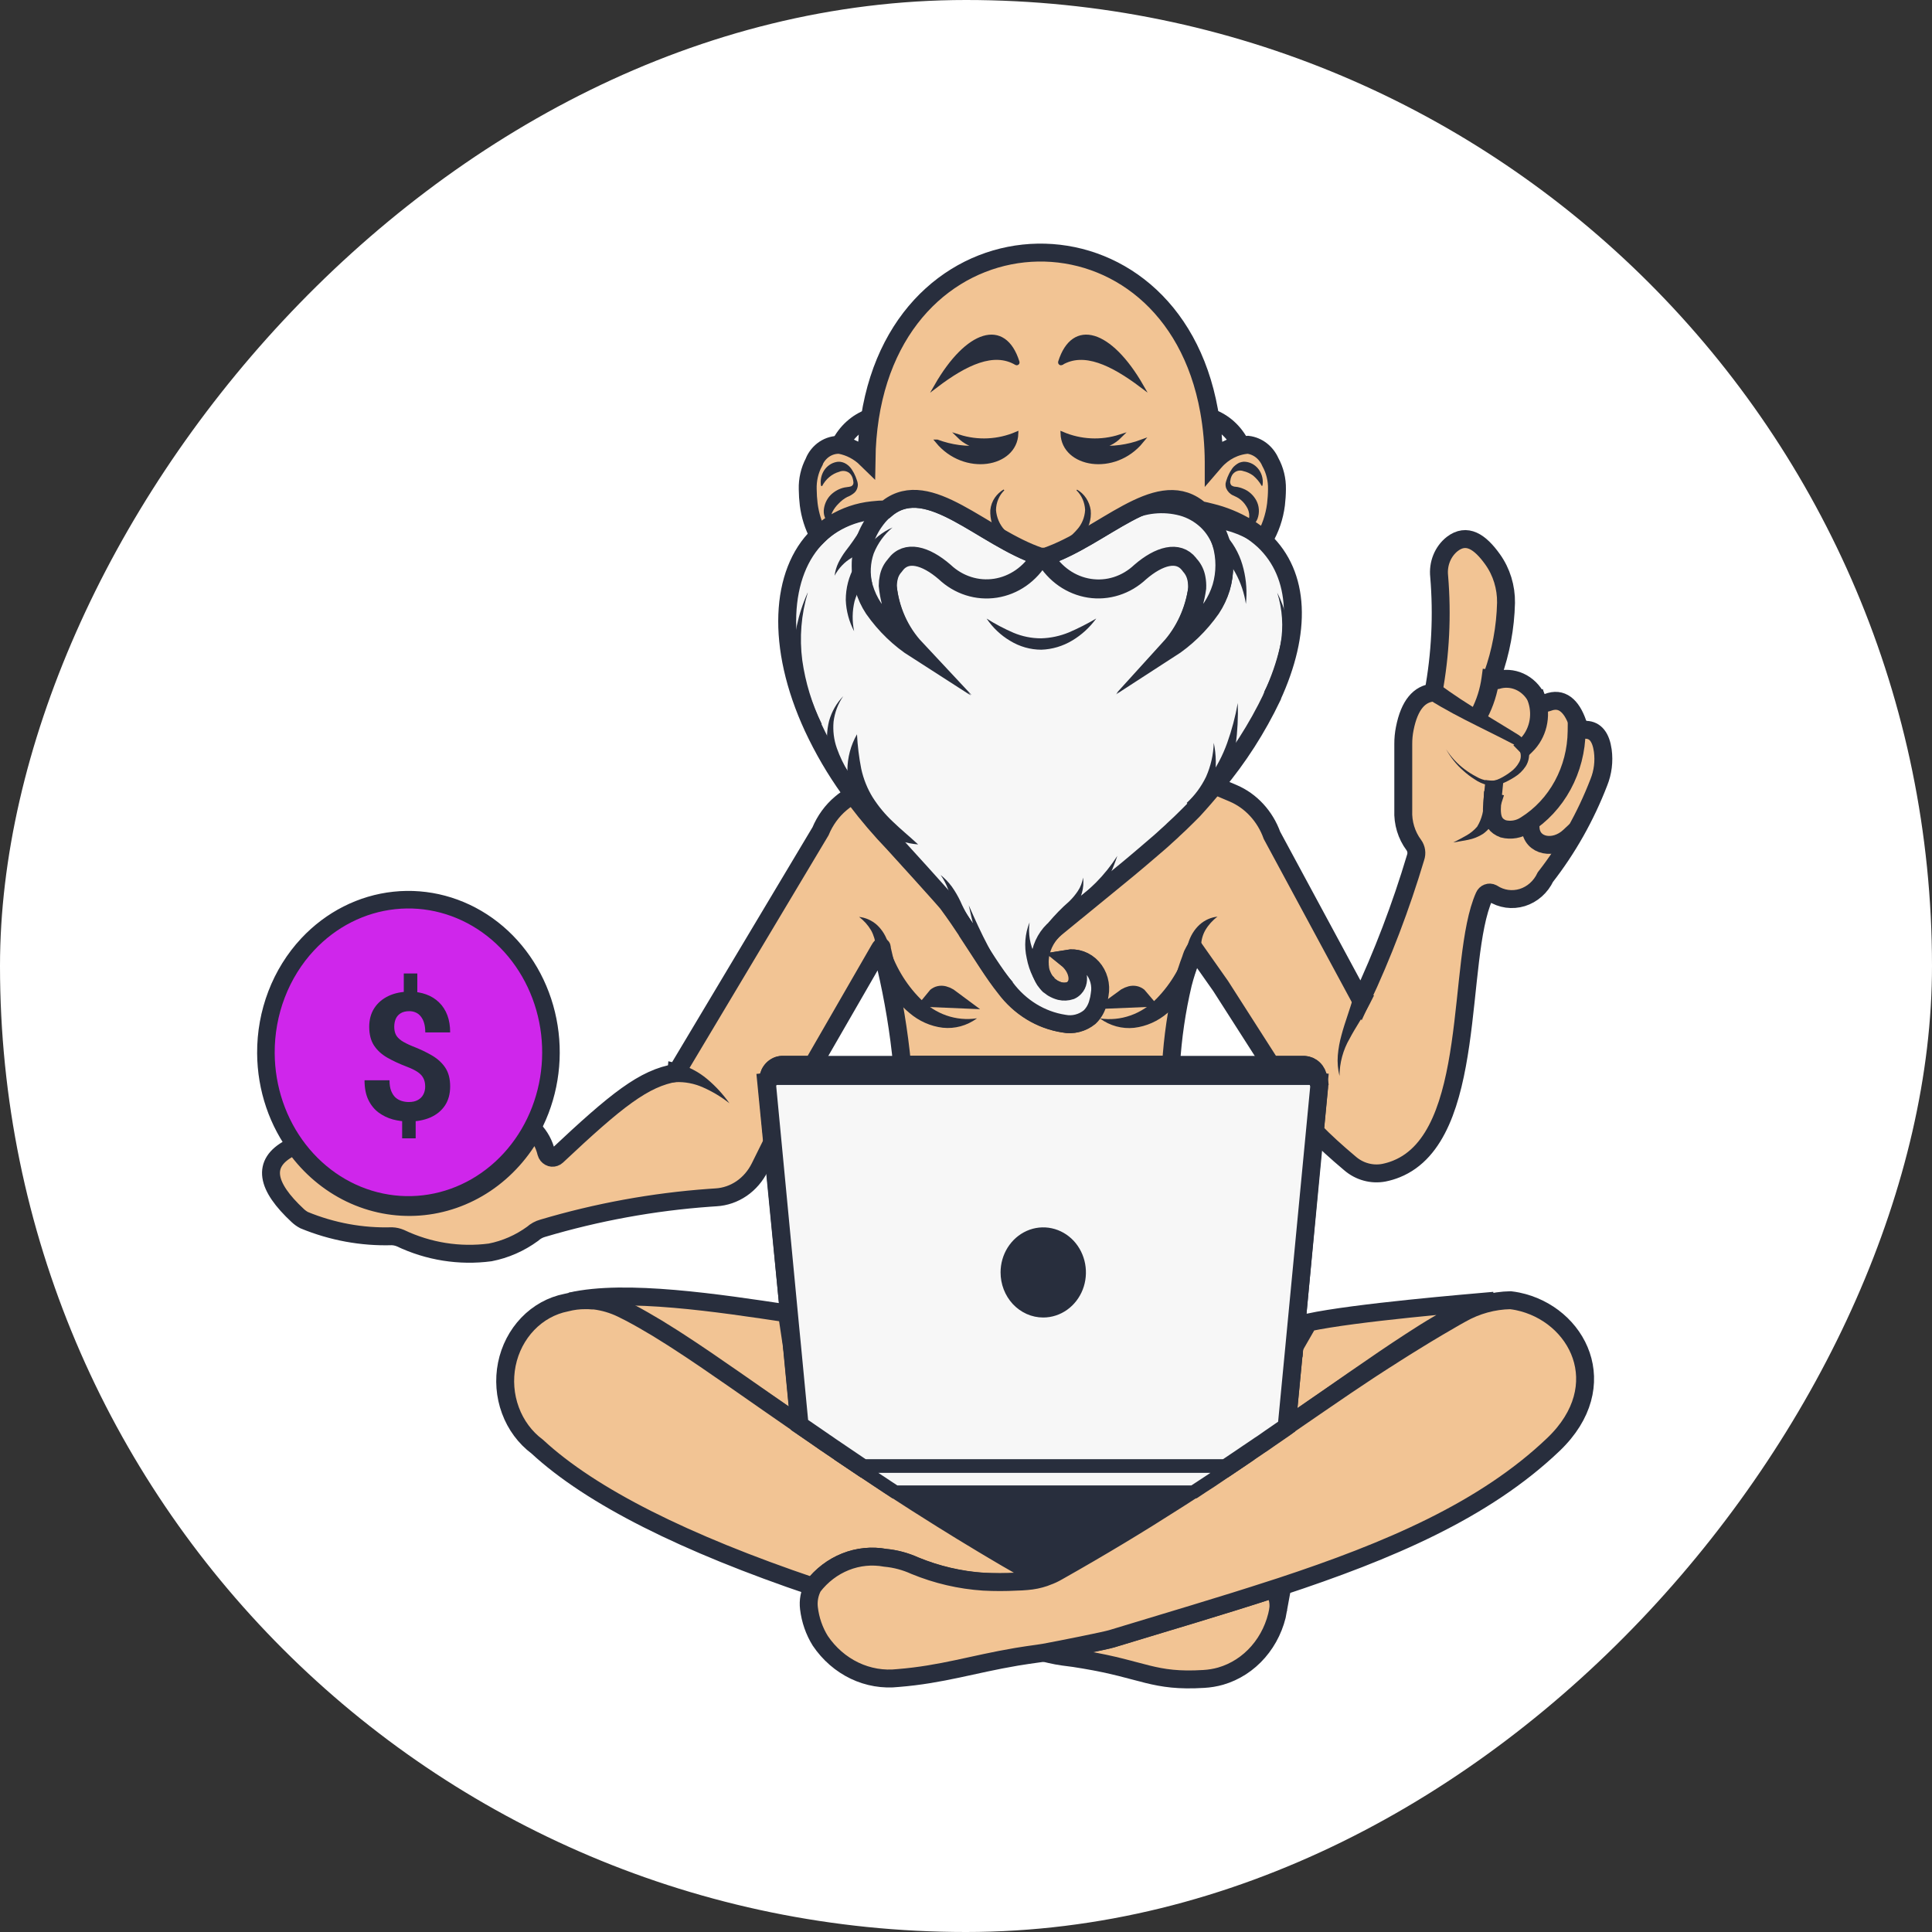 <?xml version="1.0" encoding="UTF-8"?> <svg xmlns="http://www.w3.org/2000/svg" width="66" height="66" viewBox="0 0 66 66" fill="none"><rect x="0" y="0" width="66" height="66" fill="#333333" stroke="none"/><rect width="66" height="66" rx="33" transform="matrix(1 0 0 -1 0 66)" fill="white"></rect><path d="M10.174 41.528C10.239 41.589 10.312 41.641 10.39 41.682C11.346 42.076 12.365 42.263 13.389 42.232C13.487 42.236 13.584 42.257 13.675 42.295C14.638 42.754 15.7 42.922 16.746 42.784C17.264 42.683 17.757 42.467 18.193 42.15C18.294 42.059 18.412 41.994 18.54 41.959C20.401 41.406 22.311 41.057 24.238 40.918L24.46 40.903C24.771 40.885 25.072 40.781 25.334 40.602C25.595 40.423 25.809 40.174 25.955 39.88L26.392 38.999L26.214 37.137V37.103C26.209 37.067 26.213 37.031 26.226 36.997L26.243 36.846C26.256 36.72 26.311 36.603 26.398 36.517C26.484 36.431 26.596 36.38 26.715 36.375H27.768L30.04 32.434C30.049 32.417 30.094 32.342 30.111 32.342C30.128 32.342 30.128 32.423 30.134 32.448C30.18 32.636 30.222 32.823 30.264 33.007V33.017C30.522 34.119 30.708 35.24 30.818 36.371H40.005C40.061 35.439 40.196 34.514 40.41 33.608C40.485 33.318 40.577 33.032 40.684 32.753L40.7 32.7C40.719 32.638 40.745 32.578 40.778 32.523L40.824 32.44L41.7 33.685L43.424 36.379H44.553C44.67 36.385 44.781 36.434 44.867 36.518C44.953 36.602 45.009 36.717 45.023 36.842L45.059 36.928L45.073 37.014C45.056 37.056 45.073 37.014 45.059 37.147L44.917 38.644C45.249 38.987 45.654 39.355 46.117 39.744C46.278 39.883 46.465 39.983 46.666 40.037C46.866 40.092 47.075 40.1 47.279 40.061C47.424 40.032 47.567 39.989 47.705 39.933C50.506 38.805 49.735 32.786 50.703 30.618C50.715 30.591 50.73 30.568 50.75 30.548C50.77 30.529 50.793 30.514 50.819 30.504C50.844 30.494 50.871 30.49 50.898 30.491C50.924 30.492 50.951 30.5 50.975 30.512L50.987 30.518C51.138 30.615 51.306 30.678 51.481 30.703C51.656 30.727 51.833 30.713 52.003 30.661C52.172 30.608 52.33 30.52 52.466 30.399C52.602 30.279 52.713 30.13 52.793 29.962C53.551 28.989 54.167 27.897 54.619 26.725C54.756 26.385 54.803 26.01 54.754 25.643C54.69 25.184 54.502 24.944 54.187 24.931C54.122 24.928 54.059 24.904 54.006 24.863C53.953 24.822 53.913 24.764 53.891 24.698C53.683 24.103 53.345 23.81 52.871 23.997C52.802 24.024 52.726 24.024 52.657 23.998C52.589 23.971 52.53 23.92 52.493 23.852C52.367 23.599 52.164 23.399 51.916 23.287C51.669 23.175 51.394 23.158 51.136 23.238C51.114 23.242 51.092 23.24 51.071 23.232C51.05 23.224 51.031 23.211 51.016 23.193C51.002 23.175 50.992 23.153 50.987 23.13C50.982 23.107 50.983 23.083 50.99 23.06C51.272 22.272 51.428 21.438 51.448 20.594C51.456 20.06 51.296 19.538 50.993 19.113C50.555 18.498 50.104 18.205 49.61 18.584C49.451 18.71 49.326 18.878 49.248 19.072C49.17 19.265 49.141 19.478 49.164 19.688C49.275 21.014 49.209 22.351 48.967 23.658C48.487 23.7 48.148 24.081 47.989 24.887C47.954 25.061 47.937 25.238 47.938 25.416V27.68C47.919 28.11 48.047 28.533 48.298 28.869C48.341 28.928 48.369 28.998 48.38 29.072C48.391 29.146 48.383 29.222 48.359 29.292C47.858 30.97 47.235 32.604 46.496 34.178L43.452 28.536C43.335 28.212 43.158 27.918 42.93 27.671C42.703 27.424 42.43 27.23 42.129 27.101L41.839 26.978L41.481 26.825C41.252 27.104 41.008 27.381 40.749 27.66C40.603 27.809 40.453 27.957 40.303 28.101C40.227 28.175 40.146 28.25 40.068 28.323C39.99 28.396 39.91 28.47 39.83 28.542C39.75 28.614 39.664 28.687 39.588 28.76L39.173 29.116C38.96 29.293 38.746 29.471 38.525 29.664L38.058 30.048C37.881 30.194 37.702 30.34 37.522 30.483L36.732 31.13L36.71 31.145C36.495 31.323 36.282 31.502 36.065 31.68L35.899 31.857C35.694 32.07 35.558 32.346 35.511 32.648C35.498 32.745 35.494 32.843 35.5 32.942V32.991C35.499 33.019 35.503 33.047 35.512 33.073C35.511 33.077 35.511 33.082 35.512 33.087V33.098C35.518 33.13 35.526 33.161 35.536 33.192C35.548 33.235 35.563 33.277 35.58 33.318C35.589 33.341 35.6 33.364 35.612 33.386C35.617 33.398 35.623 33.409 35.63 33.42C35.639 33.437 35.649 33.454 35.66 33.469C35.663 33.478 35.668 33.486 35.673 33.493C35.695 33.522 35.717 33.551 35.739 33.577C35.763 33.606 35.788 33.633 35.814 33.658L35.849 33.684L35.873 33.702C35.883 33.712 35.895 33.72 35.907 33.729C35.919 33.737 35.931 33.743 35.942 33.752C36.021 33.799 36.106 33.835 36.195 33.858C36.315 33.886 36.441 33.88 36.558 33.84C36.608 33.817 36.653 33.785 36.69 33.745C36.922 33.508 36.797 33.033 36.446 32.75C36.599 32.724 36.756 32.739 36.904 32.791C37.051 32.844 37.184 32.935 37.292 33.055C37.4 33.174 37.48 33.32 37.524 33.48C37.568 33.64 37.575 33.808 37.546 33.972C37.535 34.069 37.515 34.164 37.488 34.256C37.437 34.446 37.337 34.615 37.2 34.746C37.077 34.847 36.936 34.918 36.785 34.956C36.635 34.994 36.479 34.998 36.327 34.967C35.542 34.847 34.83 34.411 34.336 33.748C33.94 33.254 33.563 32.627 33.062 31.87V31.86C32.857 31.549 32.633 31.218 32.371 30.864C32.279 30.738 30.633 28.925 30.527 28.811C30.074 28.34 29.648 27.841 29.25 27.316L29.136 27.164C28.989 27.243 28.85 27.337 28.722 27.447C28.422 27.699 28.185 28.026 28.03 28.398L23.099 36.649C22 36.827 21.062 37.577 19.023 39.493C19 39.514 18.974 39.53 18.946 39.539C18.918 39.549 18.889 39.553 18.859 39.551C18.83 39.548 18.801 39.54 18.775 39.525C18.749 39.511 18.726 39.491 18.706 39.467C18.686 39.442 18.671 39.413 18.662 39.381C18.59 39.081 18.442 38.809 18.233 38.594C17.832 39.343 17.265 39.975 16.582 40.433C15.898 40.891 15.12 41.161 14.316 41.22C13.511 41.279 12.706 41.125 11.97 40.771C11.235 40.417 10.592 39.874 10.1 39.191L9.894 39.225C8.927 39.741 9.095 40.527 10.174 41.528Z" fill="#F2C494" stroke="#282E3D" stroke-width="0.612" stroke-miterlimit="10" stroke-linecap="square"></path><path d="M43.956 48.735C45.592 47.601 46.993 46.602 48.183 45.83L48.401 45.69C48.734 45.474 49.053 45.281 49.357 45.11L49.577 44.987L49.849 44.842L49.981 44.776L50.108 44.712C50.403 44.569 50.718 44.475 51.04 44.436C50.108 44.519 46.305 44.835 44.699 45.177L44.216 46.018L43.956 48.735Z" fill="#F2C494" stroke="#282E3D" stroke-width="0.612" stroke-miterlimit="10" stroke-linecap="square"></path><path d="M29.49 50.16C29.77 50.347 30.058 50.539 30.353 50.731L30.572 50.875L30.61 50.899L30.997 51.15L31.229 51.298C32.403 52.048 33.71 52.84 35.223 53.696C35.336 53.762 35.454 53.816 35.577 53.859C35.604 53.873 35.632 53.884 35.661 53.893C35.962 53.785 36.254 53.649 36.533 53.488L36.956 53.242C37.099 53.161 37.238 53.077 37.376 52.995L37.787 52.75C38.26 52.464 38.722 52.184 39.17 51.904C39.219 51.876 39.269 51.846 39.312 51.815C39.805 51.508 40.285 51.201 40.747 50.898L40.785 50.873L41.021 50.718C41.12 50.656 41.219 50.59 41.318 50.527C41.503 50.404 41.687 50.282 41.868 50.159L29.49 50.16Z" fill="#282E3D" stroke="#282E3D" stroke-width="0.612" stroke-miterlimit="10" stroke-linecap="square"></path><path d="M19.495 44.458C19.576 44.441 19.661 44.429 19.74 44.419C20.325 44.43 20.9 44.588 21.419 44.88C21.558 44.957 21.694 45.035 21.828 45.114C21.962 45.192 22.095 45.266 22.223 45.344C22.487 45.501 22.744 45.653 22.994 45.81C23.121 45.887 23.247 45.965 23.37 46.042C23.404 46.065 23.441 46.086 23.477 46.11C23.607 46.191 23.737 46.274 23.865 46.358C23.992 46.441 24.123 46.521 24.25 46.603C24.441 46.727 24.633 46.852 24.824 46.98L25.38 47.353C26.019 47.785 26.655 48.224 27.309 48.675L27.051 45.976L26.885 44.871H26.919C24.599 44.523 21.357 44.025 19.495 44.458Z" fill="#F2C494" stroke="#282E3D" stroke-width="0.612" stroke-miterlimit="10" stroke-linecap="square"></path><path d="M44.219 46.021L44.278 45.403L45.058 36.956" stroke="#282E3D" stroke-width="0.612" stroke-miterlimit="10" stroke-linecap="square"></path><path d="M43.665 54.996C43.568 55.533 43.332 56.029 42.984 56.429C42.637 56.829 42.192 57.116 41.699 57.259C41.511 57.312 41.318 57.344 41.123 57.355C39.394 57.461 39.079 57.038 37.04 56.698C36.821 56.659 36.581 56.624 36.32 56.593C36.17 56.572 36.023 56.545 35.878 56.511L35.669 56.461C36.24 56.356 37.776 56.047 37.974 55.986C39.877 55.404 41.739 54.861 43.506 54.283C43.642 54.491 43.699 54.747 43.664 54.998L43.665 54.996Z" fill="#F2C494" stroke="#282E3D" stroke-width="0.612" stroke-miterlimit="10" stroke-linecap="square"></path><path d="M35.439 53.894C35.242 53.96 35.283 54 35.077 54.018C34.956 54.018 34.837 54.035 34.717 54.038C34.332 54.054 33.96 54.052 33.595 54.038C32.791 53.984 32 53.798 31.248 53.487C30.927 53.341 30.586 53.25 30.239 53.218C29.783 53.134 29.314 53.18 28.88 53.353C28.447 53.525 28.063 53.817 27.769 54.2C23.417 52.727 20.204 51.133 18.351 49.417C17.939 49.11 17.62 48.68 17.436 48.179C17.251 47.679 17.209 47.132 17.314 46.606C17.42 46.08 17.669 45.6 18.029 45.225C18.389 44.85 18.845 44.598 19.339 44.5C19.557 44.443 19.78 44.415 20.004 44.417H20.103L20.24 44.427H20.306C20.628 44.467 20.942 44.559 21.238 44.702L21.367 44.767L21.499 44.833L21.769 44.978L21.988 45.101C22.289 45.272 22.608 45.465 22.945 45.681L23.163 45.821C24.353 46.59 25.754 47.599 27.39 48.725L27.463 48.777L27.702 48.942L27.946 49.111C28.068 49.193 28.191 49.289 28.317 49.365L28.403 49.424L28.666 49.602C28.756 49.66 28.844 49.719 28.933 49.78L29.478 50.146C29.659 50.264 29.843 50.387 30.03 50.514L30.557 50.86L30.594 50.885C31.058 51.188 31.538 51.494 32.031 51.802L32.172 51.891C32.62 52.171 33.081 52.453 33.555 52.737L33.966 52.982L34.385 53.229L34.811 53.474C35.092 53.651 35.142 53.788 35.439 53.894Z" fill="#F2C494" stroke="#282E3D" stroke-width="0.612" stroke-miterlimit="10" stroke-linecap="square"></path><path d="M53.072 49.341C50.71 51.599 47.436 52.988 43.74 54.206C43.663 54.231 43.587 54.257 43.509 54.28C41.741 54.857 39.879 55.401 37.977 55.981C37.78 56.044 36.242 56.352 35.672 56.456L35.479 56.486C35.215 56.522 34.966 56.559 34.729 56.598C33.222 56.853 32.185 57.203 30.679 57.324C30.171 57.381 29.658 57.294 29.192 57.071C28.726 56.848 28.323 56.497 28.023 56.054C27.815 55.72 27.682 55.338 27.635 54.939C27.604 54.683 27.653 54.423 27.774 54.199C28.068 53.817 28.452 53.524 28.885 53.352C29.319 53.179 29.788 53.133 30.244 53.217C30.591 53.249 30.932 53.34 31.253 53.486C32.005 53.795 32.796 53.979 33.6 54.032C33.974 54.052 34.349 54.052 34.722 54.032C34.842 54.032 34.961 54.021 35.082 54.012C35.287 53.996 35.49 53.955 35.686 53.888C35.716 53.878 35.744 53.867 35.772 53.854C35.895 53.811 36.013 53.756 36.126 53.69C37.64 52.836 38.948 52.042 40.119 51.292L40.351 51.145L40.737 50.895L40.776 50.869L40.993 50.725C41.289 50.534 41.576 50.341 41.856 50.155C42.237 49.899 42.609 49.648 42.971 49.401L43.113 49.304C43.156 49.275 43.198 49.246 43.24 49.215L43.308 49.168L43.77 48.851C43.858 48.793 43.946 48.73 44.03 48.673C44.684 48.223 45.321 47.785 45.96 47.351L46.518 46.978C46.706 46.85 46.899 46.726 47.092 46.601C47.218 46.52 47.345 46.436 47.475 46.356C47.604 46.275 47.733 46.188 47.863 46.109C47.899 46.084 47.935 46.063 47.97 46.041C48.092 45.963 48.219 45.885 48.345 45.809C48.595 45.652 48.855 45.499 49.117 45.342L49.512 45.112C49.646 45.033 49.782 44.955 49.921 44.879C50.439 44.586 51.014 44.428 51.6 44.417C51.683 44.427 51.766 44.44 51.845 44.456C53.898 44.882 55.173 47.328 53.072 49.341Z" fill="#F2C494" stroke="#282E3D" stroke-width="0.612" stroke-miterlimit="10" stroke-linecap="square"></path><path d="M37.58 34.792C37.929 34.843 38.284 34.808 38.619 34.69C38.953 34.573 39.259 34.375 39.512 34.113C40.016 33.598 40.388 32.953 40.592 32.24V32.221C40.664 31.975 40.798 31.755 40.981 31.587C41.154 31.432 41.367 31.337 41.592 31.314C41.426 31.436 41.285 31.592 41.177 31.774C41.081 31.942 41.03 32.136 41.031 32.334V32.352C40.986 32.782 40.866 33.2 40.679 33.585C40.488 33.981 40.219 34.328 39.889 34.601C39.56 34.885 39.162 35.062 38.742 35.112C38.332 35.155 37.92 35.043 37.579 34.795L37.58 34.792Z" fill="#282E3D"></path><path d="M33.37 34.792C33.029 35.04 32.618 35.152 32.208 35.109C31.788 35.059 31.391 34.882 31.062 34.599C30.732 34.326 30.463 33.979 30.272 33.582C30.085 33.197 29.966 32.779 29.92 32.349V32.331C29.912 32.236 29.895 32.142 29.869 32.051C29.842 31.958 29.805 31.868 29.759 31.784C29.652 31.602 29.511 31.445 29.346 31.323C29.571 31.347 29.783 31.442 29.957 31.596C30.139 31.765 30.273 31.985 30.343 32.231V32.251C30.553 32.963 30.93 33.605 31.437 34.116C31.691 34.377 31.996 34.573 32.33 34.69C32.665 34.806 33.019 34.84 33.367 34.788L33.37 34.792Z" fill="#282E3D"></path><path d="M38.361 34.128L38.955 34.103C38.817 33.935 38.622 33.935 38.361 34.128Z" stroke="#282E3D" stroke-width="0.612" stroke-miterlimit="10" stroke-linecap="square"></path><path d="M31.922 34.103L32.509 34.128C32.252 33.935 32.055 33.935 31.922 34.103Z" stroke="#282E3D" stroke-width="0.612" stroke-miterlimit="10" stroke-linecap="square"></path><path d="M27.059 45.976L26.993 45.297L26.175 36.961" stroke="#282E3D" stroke-width="0.612" stroke-miterlimit="10" stroke-linecap="square"></path><path d="M49.4 25.594C49.572 25.863 49.788 26.096 50.038 26.283C50.161 26.375 50.291 26.457 50.427 26.528C50.553 26.604 50.692 26.652 50.837 26.671C50.975 26.686 51.114 26.66 51.24 26.595C51.372 26.53 51.498 26.451 51.616 26.36C51.73 26.277 51.825 26.169 51.895 26.042C51.925 25.989 51.944 25.93 51.95 25.869C51.956 25.807 51.949 25.745 51.93 25.687C51.89 25.574 51.811 25.482 51.71 25.429L51.299 25.217L50.469 24.802C49.913 24.525 49.356 24.238 48.81 23.894L48.549 23.729L48.891 23.164L49.139 23.35C49.623 23.718 50.144 24.049 50.674 24.372L51.471 24.858L51.874 25.106C52.042 25.215 52.165 25.388 52.218 25.591C52.241 25.691 52.244 25.795 52.227 25.896C52.21 25.998 52.173 26.095 52.119 26.18C52.02 26.329 51.891 26.454 51.742 26.545C51.605 26.633 51.462 26.707 51.313 26.769C51.153 26.83 50.981 26.847 50.814 26.817C50.656 26.782 50.506 26.715 50.371 26.62C50.237 26.535 50.11 26.439 49.991 26.331C49.755 26.125 49.555 25.875 49.4 25.594Z" fill="#282E3D"></path><path d="M49.645 28.78C49.799 28.703 49.951 28.625 50.095 28.541C50.233 28.464 50.357 28.362 50.462 28.24C50.623 27.977 50.7 27.665 50.683 27.351L50.697 27.026L51.378 27.168L51.279 27.475C51.22 27.664 51.145 27.846 51.057 28.021C50.963 28.208 50.827 28.368 50.662 28.487C50.505 28.586 50.333 28.655 50.153 28.69C49.979 28.725 49.812 28.75 49.645 28.78Z" fill="#282E3D"></path><path d="M51.02 26.982C50.956 27.637 50.854 28.126 51.352 28.314C51.616 28.381 51.894 28.332 52.124 28.179C52.647 27.851 53.081 27.385 53.385 26.824C53.689 26.264 53.853 25.629 53.86 24.98" stroke="#282E3D" stroke-width="0.612" stroke-miterlimit="10" stroke-linecap="square"></path><path d="M52.133 25.467C52.329 25.276 52.468 25.028 52.534 24.754C52.6 24.48 52.59 24.191 52.505 23.922" stroke="#282E3D" stroke-width="0.612" stroke-miterlimit="10" stroke-linecap="square"></path><path d="M50.535 24.389C50.729 24.017 50.858 23.611 50.916 23.189" stroke="#282E3D" stroke-width="0.612" stroke-miterlimit="10" stroke-linecap="square"></path><path d="M52.286 28.28C52.318 28.915 53.093 29.061 53.614 28.572" stroke="#282E3D" stroke-width="0.612" stroke-miterlimit="10" stroke-linecap="square"></path><path d="M23.129 36.332C23.506 36.428 23.858 36.61 24.163 36.866C24.447 37.105 24.701 37.382 24.919 37.69C24.639 37.469 24.335 37.287 24.014 37.146C23.716 37.013 23.395 36.952 23.073 36.968L22.767 36.994L22.832 36.253L23.129 36.332Z" fill="#282E3D"></path><path d="M46.792 34.294C46.569 34.728 46.311 35.088 46.106 35.48C45.882 35.863 45.762 36.306 45.759 36.758C45.703 36.53 45.683 36.293 45.701 36.058C45.721 35.82 45.764 35.585 45.828 35.357C45.949 34.9 46.124 34.467 46.233 34.05L46.313 33.732L46.938 34.006L46.792 34.294Z" fill="#282E3D"></path><path d="M26.227 36.997C26.242 36.945 26.269 36.898 26.305 36.861L26.324 36.84L26.332 36.832L26.362 36.81L26.38 36.798C26.39 36.792 26.4 36.786 26.41 36.782C26.451 36.764 26.495 36.755 26.539 36.755H44.739C44.824 36.755 44.905 36.791 44.966 36.854C45.002 36.89 45.029 36.936 45.044 36.986C45.063 37.035 45.07 37.089 45.064 37.141L44.273 45.406L44.214 46.025L43.954 48.735L43.883 48.787L43.644 48.952L43.398 49.121C43.276 49.203 43.153 49.299 43.027 49.375L42.942 49.434L42.646 49.633L42.408 49.795L41.863 50.161H29.489C29.108 49.905 28.736 49.654 28.375 49.407L28.235 49.309C28.189 49.281 28.148 49.252 28.106 49.221C28.082 49.207 28.059 49.191 28.037 49.174L27.576 48.857C27.487 48.797 27.401 48.735 27.315 48.678L27.057 45.978L26.991 45.302L26.212 37.133C26.208 37.087 26.213 37.041 26.227 36.997ZM35.637 44.702C35.865 44.702 36.088 44.63 36.277 44.495C36.467 44.36 36.615 44.167 36.703 43.942C36.79 43.717 36.813 43.469 36.769 43.23C36.725 42.99 36.615 42.77 36.455 42.597C36.294 42.425 36.089 42.307 35.865 42.259C35.642 42.211 35.41 42.235 35.2 42.328C34.989 42.422 34.809 42.58 34.682 42.782C34.555 42.985 34.487 43.223 34.487 43.467C34.487 43.629 34.517 43.79 34.574 43.939C34.632 44.089 34.717 44.225 34.823 44.34C34.93 44.454 35.057 44.545 35.197 44.608C35.336 44.67 35.486 44.702 35.637 44.702Z" fill="#F7F7F7" stroke="#282E3D" stroke-width="0.612" stroke-miterlimit="10"></path><path d="M29.49 50.16C29.77 50.348 30.058 50.539 30.353 50.732C30.424 50.781 30.497 50.829 30.572 50.877H40.789L41.024 50.721C41.123 50.659 41.222 50.593 41.321 50.529C41.506 50.406 41.691 50.283 41.872 50.16H29.49Z" stroke="#282E3D" stroke-width="0.612" stroke-miterlimit="10"></path><path d="M29.49 50.16C29.77 50.348 30.058 50.539 30.353 50.732L30.572 50.876L30.61 50.9H40.744L40.782 50.876L41.31 50.529C41.495 50.406 41.68 50.283 41.861 50.16H29.49Z" fill="#F7F7F7" stroke="#282E3D" stroke-width="0.311" stroke-miterlimit="10"></path><path d="M34.486 43.468C34.486 43.712 34.553 43.951 34.679 44.154C34.805 44.357 34.985 44.515 35.195 44.609C35.405 44.703 35.637 44.727 35.86 44.68C36.084 44.633 36.289 44.516 36.451 44.344C36.612 44.172 36.722 43.952 36.767 43.713C36.812 43.474 36.789 43.226 36.703 43C36.616 42.775 36.468 42.582 36.279 42.446C36.09 42.31 35.867 42.237 35.64 42.237C35.488 42.236 35.338 42.268 35.199 42.33C35.059 42.391 34.931 42.482 34.824 42.596C34.717 42.711 34.632 42.847 34.574 42.996C34.516 43.146 34.486 43.306 34.486 43.468Z" fill="#282E3D"></path><path d="M26.232 36.992C26.231 36.953 26.238 36.913 26.254 36.878L26.302 36.772L26.32 36.75H44.745C44.788 36.749 44.83 36.759 44.869 36.777C44.908 36.795 44.943 36.822 44.972 36.855C45.016 36.914 45.049 36.98 45.071 37.051L45.038 36.84C45.022 36.716 44.967 36.602 44.881 36.518C44.795 36.433 44.684 36.384 44.568 36.377H26.72C26.602 36.382 26.49 36.433 26.404 36.519C26.317 36.605 26.262 36.721 26.249 36.847L26.232 36.992Z" stroke="#282E3D" stroke-width="0.612" stroke-miterlimit="10"></path><path d="M27.778 24.852C28.124 25.593 28.535 26.297 29.006 26.954L29.159 27.166C29.195 27.218 29.234 27.272 29.271 27.317C29.669 27.841 30.095 28.34 30.547 28.812C30.654 28.924 32.299 30.739 32.392 30.865C32.651 31.221 32.877 31.549 33.083 31.86V31.871C33.577 32.628 33.96 33.254 34.356 33.748C34.851 34.411 35.564 34.848 36.349 34.969C36.501 34.999 36.657 34.995 36.808 34.956C36.958 34.918 37.1 34.847 37.223 34.747C37.36 34.616 37.459 34.446 37.508 34.256C37.536 34.164 37.556 34.068 37.567 33.972C37.597 33.808 37.589 33.639 37.545 33.48C37.501 33.32 37.422 33.174 37.314 33.054C37.206 32.934 37.072 32.844 36.925 32.791C36.777 32.739 36.62 32.725 36.466 32.751C36.818 33.031 36.943 33.508 36.712 33.744C36.674 33.786 36.629 33.818 36.579 33.841C36.461 33.881 36.336 33.887 36.215 33.859C36.127 33.836 36.043 33.8 35.964 33.753C35.952 33.746 35.941 33.739 35.93 33.731C35.917 33.723 35.904 33.714 35.893 33.703L35.871 33.686C35.859 33.678 35.848 33.669 35.837 33.659C35.809 33.635 35.784 33.608 35.761 33.579C35.737 33.552 35.715 33.524 35.695 33.494L35.681 33.472C35.67 33.456 35.66 33.439 35.651 33.421C35.644 33.41 35.638 33.399 35.633 33.387C35.621 33.365 35.611 33.343 35.602 33.319C35.584 33.278 35.568 33.236 35.555 33.193C35.546 33.162 35.539 33.131 35.534 33.099C35.533 33.093 35.533 33.087 35.534 33.081C35.534 33.055 35.53 33.029 35.522 33.002V32.952C35.515 32.856 35.519 32.759 35.532 32.663C35.593 32.276 35.79 31.929 36.083 31.693C36.3 31.516 36.513 31.338 36.729 31.164L36.749 31.149L37.539 30.503L38.074 30.065L38.542 29.681C38.763 29.498 38.978 29.316 39.189 29.135C39.33 29.013 39.467 28.895 39.604 28.779C39.687 28.706 39.77 28.633 39.847 28.56C39.924 28.487 40.013 28.416 40.084 28.341L40.32 28.121C40.47 27.973 40.621 27.828 40.766 27.679C41.023 27.4 41.26 27.123 41.496 26.843C41.516 26.82 41.535 26.797 41.554 26.776C42.304 25.88 42.942 24.884 43.455 23.814V23.802C44.479 21.581 44.411 19.639 43.175 18.469C43 18.308 42.81 18.166 42.608 18.046C42.218 17.814 41.8 17.642 41.365 17.536C41.247 17.506 41.126 17.478 41 17.453C41.098 17.542 41.189 17.64 41.272 17.746L41.296 17.774C41.311 17.792 41.325 17.811 41.338 17.831C41.506 18.061 41.633 18.322 41.714 18.601C41.856 19.087 41.856 19.607 41.714 20.093C41.636 20.343 41.525 20.579 41.382 20.794C40.989 21.354 40.5 21.827 39.94 22.188C40.453 21.626 40.787 20.904 40.894 20.126C40.899 20.011 40.891 19.897 40.87 19.785C40.84 19.619 40.766 19.465 40.658 19.342C40.646 19.324 40.634 19.308 40.62 19.292C40.245 18.816 39.591 19.006 38.949 19.561C38.714 19.782 38.437 19.946 38.138 20.041C37.838 20.137 37.522 20.162 37.213 20.114C36.904 20.066 36.607 19.946 36.345 19.764C36.083 19.581 35.861 19.34 35.695 19.056H35.529C35.363 19.34 35.141 19.582 34.879 19.765C34.617 19.948 34.32 20.067 34.011 20.115C33.701 20.163 33.385 20.139 33.085 20.043C32.785 19.947 32.509 19.783 32.274 19.561C31.621 18.996 30.955 18.809 30.584 19.32L30.566 19.344C30.46 19.46 30.388 19.607 30.358 19.767C30.338 19.857 30.328 19.949 30.328 20.042C30.409 20.855 30.747 21.614 31.286 22.192C30.725 21.833 30.235 21.36 29.842 20.799C29.702 20.587 29.593 20.352 29.52 20.104C29.51 20.071 29.501 20.039 29.491 20.007C29.4 19.651 29.384 19.277 29.444 18.913C29.505 18.549 29.641 18.204 29.842 17.904C29.872 17.861 29.901 17.819 29.932 17.779C30.026 17.649 30.133 17.53 30.25 17.424C30.094 17.423 29.937 17.433 29.782 17.453C29.314 17.501 28.862 17.656 28.454 17.905C28.271 18.018 28.1 18.153 27.945 18.307C26.662 19.556 26.485 22.059 27.778 24.852Z" fill="#F7F7F7" stroke="#282E3D" stroke-width="0.612" stroke-miterlimit="10"></path><path d="M35.701 19.018C35.867 19.302 36.089 19.544 36.351 19.727C36.613 19.91 36.909 20.029 37.218 20.077C37.528 20.125 37.843 20.101 38.143 20.005C38.443 19.909 38.719 19.744 38.954 19.523C39.597 18.968 40.251 18.782 40.625 19.254C40.64 19.269 40.653 19.286 40.664 19.304C40.773 19.427 40.846 19.581 40.876 19.747C40.897 19.859 40.905 19.973 40.9 20.087C40.791 20.865 40.458 21.587 39.946 22.15C40.505 21.789 40.995 21.316 41.388 20.756C41.531 20.541 41.643 20.304 41.72 20.054C41.862 19.569 41.862 19.048 41.72 18.563C41.639 18.284 41.512 18.023 41.344 17.793C41.331 17.773 41.317 17.754 41.301 17.736L41.278 17.707C41.195 17.602 41.104 17.504 41.005 17.415C40.969 17.383 40.931 17.354 40.895 17.328C39.492 16.288 37.679 18.346 35.729 19.009L35.701 19.018Z" fill="#F7F7F7" stroke="#282E3D" stroke-width="0.612" stroke-miterlimit="10"></path><path d="M29.417 19.562C29.431 19.699 29.454 19.834 29.488 19.967C29.498 19.999 29.507 20.032 29.517 20.064C29.59 20.313 29.699 20.548 29.839 20.76C30.232 21.32 30.723 21.793 31.283 22.153C30.743 21.576 30.404 20.816 30.325 20.003C30.325 19.91 30.335 19.817 30.355 19.727C30.384 19.567 30.457 19.42 30.563 19.304L30.581 19.278C30.953 18.769 31.618 18.955 32.271 19.521C32.506 19.742 32.783 19.906 33.083 20.001C33.383 20.097 33.698 20.121 34.008 20.073C34.317 20.025 34.613 19.905 34.875 19.723C35.138 19.54 35.36 19.299 35.526 19.015C33.557 18.356 31.733 16.265 30.324 17.345C30.299 17.362 30.275 17.381 30.252 17.402C30.135 17.502 30.028 17.615 29.934 17.739C29.903 17.779 29.874 17.821 29.844 17.864C29.513 18.353 29.361 18.956 29.417 19.557V19.562Z" fill="#F7F7F7" stroke="#282E3D" stroke-width="0.612" stroke-miterlimit="10"></path><path d="M42.562 20.633C42.505 20.257 42.383 19.895 42.202 19.567C42.117 19.41 42.015 19.266 41.897 19.137C41.786 19.014 41.661 18.907 41.525 18.819L41.91 18.321C42.051 18.48 42.17 18.657 42.267 18.85C42.361 19.035 42.432 19.233 42.481 19.437C42.578 19.827 42.605 20.233 42.562 20.633Z" fill="#282E3D"></path><path d="M42.972 18.625C42.453 18.263 41.856 18.053 41.238 18.015L41.377 17.381C41.692 17.514 41.991 17.688 42.266 17.9C42.531 18.105 42.769 18.347 42.974 18.619L42.972 18.625Z" fill="#282E3D"></path><path d="M38.595 17.792C39.111 17.413 39.734 17.238 40.358 17.295C40.688 17.328 41.006 17.441 41.288 17.627C41.581 17.824 41.822 18.098 41.991 18.421L41.446 18.698C41.359 18.437 41.212 18.203 41.019 18.018C40.813 17.825 40.568 17.686 40.303 17.613C39.731 17.461 39.128 17.524 38.595 17.792Z" fill="#282E3D"></path><path d="M43.184 23.64C43.451 23.13 43.64 22.578 43.746 22.005C43.85 21.417 43.81 20.811 43.631 20.244C43.91 20.79 44.053 21.403 44.047 22.025C44.037 22.659 43.934 23.288 43.74 23.888L43.184 23.64Z" fill="#282E3D"></path><path d="M42.284 24.016C42.3 24.5 42.276 24.984 42.212 25.463C42.147 25.961 42.014 26.446 41.817 26.902L41.302 26.565C41.562 26.204 41.771 25.805 41.923 25.379C42.081 24.937 42.202 24.481 42.284 24.016Z" fill="#282E3D"></path><path d="M41.464 25.376C41.552 25.791 41.557 26.222 41.48 26.639C41.393 27.074 41.228 27.487 40.992 27.854L40.538 27.43C40.811 27.18 41.037 26.875 41.202 26.533C41.362 26.171 41.452 25.777 41.464 25.376Z" fill="#282E3D"></path><path d="M36.556 30.867C37.196 30.453 37.746 29.898 38.169 29.239C37.905 30.036 37.483 30.763 36.933 31.371L36.556 30.867Z" fill="#282E3D"></path><path d="M36.999 29.983C37.022 30.156 37.009 30.332 36.961 30.499C36.911 30.668 36.845 30.832 36.763 30.986C36.602 31.259 36.459 31.544 36.337 31.839L35.814 31.521C36.033 31.259 36.27 31.016 36.525 30.794C36.635 30.687 36.735 30.568 36.822 30.438C36.911 30.305 36.971 30.151 36.997 29.989L36.999 29.983Z" fill="#282E3D"></path><path d="M35.172 31.505C35.118 31.89 35.184 32.285 35.36 32.626C35.507 32.946 35.737 33.214 36.023 33.397L35.653 33.909C35.358 33.585 35.157 33.177 35.074 32.733C34.981 32.323 35.015 31.892 35.173 31.505H35.172Z" fill="#282E3D"></path><path d="M33.094 30.926C33.304 31.404 33.519 31.878 33.758 32.329C33.989 32.773 34.272 33.184 34.6 33.552L34.126 33.954C33.854 33.487 33.638 32.986 33.482 32.461C33.33 31.953 33.209 31.446 33.094 30.926Z" fill="#282E3D"></path><path d="M32.834 32.044C32.75 31.857 32.684 31.662 32.637 31.462C32.588 31.268 32.557 31.082 32.524 30.9C32.492 30.72 32.446 30.543 32.386 30.371C32.322 30.199 32.236 30.038 32.132 29.89C32.276 30.005 32.406 30.139 32.517 30.29C32.627 30.446 32.725 30.612 32.807 30.786C32.946 31.107 33.124 31.406 33.339 31.674L32.834 32.044Z" fill="#282E3D"></path><path d="M28.808 23.781C28.629 24.036 28.515 24.337 28.476 24.653C28.448 24.961 28.486 25.271 28.588 25.56C28.69 25.849 28.823 26.124 28.983 26.381C29.146 26.641 29.324 26.891 29.516 27.128L29.022 27.506C28.859 27.22 28.711 26.922 28.581 26.617C28.448 26.306 28.351 25.98 28.291 25.645C28.229 25.307 28.24 24.958 28.323 24.626C28.414 24.304 28.581 24.013 28.808 23.781Z" fill="#282E3D"></path><path d="M29.276 25.084C29.296 25.481 29.345 25.875 29.421 26.263C29.497 26.613 29.631 26.946 29.816 27.245C30.011 27.549 30.24 27.825 30.499 28.067C30.765 28.326 31.062 28.567 31.365 28.847C30.967 28.815 30.579 28.694 30.228 28.491C29.859 28.281 29.544 27.976 29.313 27.603C29.076 27.223 28.949 26.777 28.948 26.32C28.949 25.884 29.062 25.456 29.276 25.084Z" fill="#282E3D"></path><path d="M27.594 20.248C27.37 20.993 27.306 21.783 27.407 22.558C27.515 23.317 27.739 24.052 28.072 24.732L27.514 24.982C27.251 24.21 27.11 23.396 27.096 22.574C27.094 21.768 27.263 20.973 27.59 20.247L27.594 20.248Z" fill="#282E3D"></path><path d="M29.83 18.533C29.596 18.724 29.349 18.899 29.093 19.056C28.85 19.198 28.649 19.41 28.511 19.667C28.531 19.511 28.575 19.36 28.643 19.22C28.714 19.079 28.796 18.945 28.889 18.82C29.067 18.594 29.232 18.356 29.383 18.109L29.83 18.533Z" fill="#282E3D"></path><path d="M29.668 19.748C29.445 19.96 29.28 20.233 29.193 20.538C29.112 20.873 29.107 21.225 29.178 21.564C29.006 21.237 28.907 20.872 28.893 20.497C28.892 20.094 28.994 19.698 29.189 19.353L29.668 19.748Z" fill="#282E3D"></path><path d="M29.195 19.992C29.203 19.769 29.239 19.547 29.303 19.334C29.367 19.126 29.462 18.93 29.585 18.755C29.822 18.43 30.134 18.177 30.49 18.02C30.208 18.253 29.987 18.559 29.847 18.909C29.733 19.238 29.715 19.596 29.798 19.936L29.195 19.992Z" fill="#282E3D"></path><path d="M28.694 15.197C29.035 15.259 29.351 15.425 29.606 15.675C29.613 15.203 29.653 14.732 29.723 14.267C29.282 14.424 28.913 14.757 28.694 15.197Z" stroke="#282E3D" stroke-width="0.612" stroke-miterlimit="10"></path><path d="M42.385 15.197C42.044 15.258 41.727 15.424 41.471 15.675C41.465 15.203 41.426 14.732 41.354 14.267C41.797 14.423 42.166 14.756 42.385 15.197Z" stroke="#282E3D" stroke-width="0.612" stroke-miterlimit="10"></path><path d="M27.806 15.783C27.881 15.601 28.006 15.449 28.163 15.344C28.321 15.24 28.504 15.188 28.689 15.197C29.029 15.259 29.346 15.425 29.601 15.675C29.608 15.203 29.647 14.732 29.718 14.267C30.87 6.855 39.991 6.723 41.304 14.032C41.407 14.607 41.459 15.192 41.462 15.777V15.805C41.474 15.791 41.487 15.778 41.501 15.766C41.797 15.429 42.2 15.225 42.631 15.194C42.794 15.214 42.951 15.278 43.085 15.381C43.218 15.484 43.326 15.622 43.396 15.782C43.551 16.063 43.63 16.385 43.623 16.711C43.622 16.885 43.61 17.059 43.59 17.232C43.536 17.662 43.394 18.074 43.175 18.439C43.001 18.277 42.811 18.135 42.609 18.016C42.219 17.783 41.801 17.611 41.366 17.506C41.248 17.475 41.127 17.447 41.001 17.422C40.964 17.389 40.926 17.362 40.889 17.334C39.486 16.295 37.674 18.353 35.724 19.016H35.538C33.57 18.357 31.745 16.266 30.335 17.345C30.311 17.363 30.287 17.382 30.264 17.402C30.108 17.402 29.952 17.412 29.796 17.431C29.329 17.48 28.876 17.634 28.468 17.884C28.285 17.997 28.114 18.131 27.959 18.285C27.787 17.961 27.674 17.604 27.627 17.234C27.606 17.061 27.595 16.887 27.593 16.712C27.584 16.389 27.657 16.07 27.806 15.788V15.783Z" fill="#F2C494" stroke="#282E3D" stroke-width="0.612" stroke-miterlimit="10"></path><path d="M37.444 21.137C37.222 21.439 36.947 21.691 36.634 21.878C36.309 22.074 35.944 22.183 35.571 22.195C35.197 22.194 34.829 22.089 34.505 21.89C34.189 21.703 33.916 21.444 33.704 21.132C33.999 21.318 34.306 21.48 34.624 21.617C34.925 21.743 35.245 21.807 35.568 21.806C35.893 21.797 36.213 21.728 36.516 21.603C36.834 21.466 37.144 21.309 37.444 21.132V21.137Z" fill="#282E3D"></path><path d="M36.797 16.728C36.919 16.798 37.024 16.898 37.105 17.019C37.185 17.14 37.238 17.279 37.26 17.426C37.276 17.587 37.258 17.749 37.208 17.902C37.158 18.048 37.087 18.186 36.998 18.309C36.742 18.663 36.396 18.931 36.003 19.082C35.859 19.14 35.709 19.173 35.556 19.182C35.397 19.175 35.239 19.139 35.091 19.076C34.96 19.025 34.834 18.961 34.715 18.883C34.477 18.731 34.269 18.533 34.1 18.298C33.911 18.053 33.815 17.74 33.831 17.422C33.847 17.269 33.901 17.123 33.987 16.999C34.067 16.886 34.168 16.792 34.284 16.722L34.309 16.749C34.221 16.835 34.151 16.939 34.102 17.055C34.053 17.171 34.027 17.296 34.025 17.424C34.045 17.679 34.148 17.919 34.316 18.102C34.479 18.29 34.67 18.448 34.882 18.569C35.086 18.698 35.316 18.775 35.553 18.794C35.788 18.77 36.014 18.692 36.218 18.565C36.431 18.445 36.623 18.288 36.787 18.099C36.956 17.918 37.056 17.676 37.069 17.42C37.057 17.163 36.951 16.922 36.773 16.749L36.797 16.728Z" fill="#282E3D"></path><path d="M36.262 12.412C37.024 11.962 37.977 12.412 39.001 13.183C37.928 11.318 36.664 10.924 36.209 12.365C36.206 12.375 36.207 12.386 36.211 12.395C36.215 12.404 36.222 12.411 36.231 12.415C36.241 12.419 36.252 12.419 36.262 12.415V12.412Z" fill="#282E3D" stroke="#282E3D" stroke-width="0.123" stroke-miterlimit="10"></path><path d="M31.978 13.183C33 12.406 33.953 11.962 34.715 12.412C34.724 12.417 34.733 12.418 34.743 12.415C34.752 12.413 34.76 12.407 34.765 12.398C34.769 12.387 34.769 12.376 34.765 12.365C34.311 10.924 33.048 11.318 31.978 13.183Z" fill="#282E3D" stroke="#282E3D" stroke-width="0.123" stroke-miterlimit="10"></path><path d="M36.29 14.81C36.326 15.908 38.068 16.217 39.002 15.078C38.519 15.257 38.007 15.325 37.498 15.278C37.784 15.246 38.053 15.114 38.263 14.904C37.614 15.112 36.919 15.079 36.29 14.81Z" fill="#282E3D" stroke="#282E3D" stroke-width="0.123" stroke-miterlimit="10"></path><path d="M32.015 15.078C32.953 16.217 34.689 15.908 34.727 14.81C34.097 15.079 33.401 15.112 32.752 14.904C32.963 15.114 33.233 15.246 33.52 15.278C33.011 15.326 32.498 15.257 32.016 15.078H32.015Z" fill="#282E3D" stroke="#282E3D" stroke-width="0.123" stroke-miterlimit="10"></path><path d="M43.103 16.601C43.026 16.463 42.925 16.343 42.807 16.245C42.706 16.172 42.593 16.12 42.475 16.094C42.413 16.071 42.347 16.068 42.284 16.085C42.221 16.102 42.164 16.139 42.12 16.19C42.096 16.219 42.076 16.252 42.063 16.288C42.047 16.324 42.036 16.362 42.033 16.402C42.023 16.432 42.02 16.464 42.026 16.495C42.032 16.526 42.045 16.556 42.065 16.579C42.109 16.611 42.161 16.628 42.214 16.629C42.254 16.632 42.294 16.639 42.333 16.65C42.379 16.661 42.424 16.676 42.468 16.695C42.654 16.767 42.811 16.906 42.913 17.088C42.965 17.183 42.997 17.29 43.004 17.4C43.012 17.51 42.996 17.62 42.958 17.723C42.92 17.816 42.861 17.897 42.787 17.959C42.712 18.022 42.623 18.062 42.53 18.078L42.511 18.044C42.605 17.932 42.663 17.79 42.677 17.639C42.68 17.517 42.645 17.397 42.578 17.298C42.511 17.186 42.422 17.093 42.318 17.023C42.29 17.005 42.261 16.989 42.232 16.975C42.196 16.956 42.159 16.938 42.122 16.923C42.02 16.877 41.938 16.792 41.891 16.685C41.869 16.629 41.862 16.568 41.869 16.507C41.879 16.459 41.893 16.412 41.911 16.367C41.924 16.323 41.941 16.281 41.961 16.241C41.998 16.155 42.045 16.074 42.098 15.999C42.128 15.958 42.163 15.923 42.202 15.893C42.242 15.86 42.285 15.832 42.331 15.809C42.38 15.79 42.43 15.778 42.481 15.773C42.652 15.77 42.817 15.839 42.941 15.967C43.064 16.094 43.135 16.268 43.139 16.451C43.139 16.497 43.136 16.544 43.128 16.589L43.103 16.601Z" fill="#282E3D"></path><path d="M28.046 16.594C28.031 16.503 28.033 16.411 28.051 16.321C28.069 16.232 28.104 16.146 28.152 16.071C28.201 15.996 28.264 15.931 28.336 15.882C28.408 15.832 28.488 15.799 28.573 15.782C28.591 15.779 28.609 15.776 28.627 15.774C28.726 15.768 28.823 15.795 28.908 15.849C28.986 15.899 29.054 15.967 29.105 16.048C29.153 16.12 29.194 16.198 29.227 16.279C29.242 16.318 29.257 16.359 29.271 16.4C29.289 16.445 29.301 16.493 29.305 16.542C29.307 16.6 29.296 16.657 29.273 16.71C29.251 16.762 29.217 16.808 29.174 16.844C29.104 16.901 29.026 16.947 28.942 16.978C28.832 17.035 28.732 17.113 28.646 17.206C28.56 17.289 28.488 17.387 28.433 17.496C28.404 17.555 28.392 17.621 28.397 17.687C28.402 17.753 28.424 17.816 28.462 17.868L28.443 17.901C28.397 17.894 28.353 17.876 28.313 17.85C28.274 17.823 28.24 17.787 28.214 17.746C28.16 17.654 28.134 17.546 28.141 17.438C28.156 17.236 28.24 17.048 28.377 16.909C28.511 16.779 28.674 16.69 28.851 16.653C28.95 16.633 28.99 16.638 29.044 16.622C29.067 16.619 29.089 16.608 29.108 16.593C29.126 16.577 29.14 16.557 29.149 16.533C29.157 16.502 29.157 16.469 29.149 16.437C29.145 16.401 29.137 16.366 29.126 16.331C29.104 16.261 29.064 16.199 29.009 16.154C28.959 16.118 28.902 16.096 28.843 16.09C28.783 16.084 28.723 16.093 28.668 16.117C28.544 16.152 28.429 16.214 28.328 16.299C28.228 16.383 28.144 16.489 28.083 16.608L28.046 16.594Z" fill="#282E3D"></path><path d="M9.084 35.98C9.091 37.185 9.487 38.35 10.205 39.277C10.924 40.205 11.92 40.837 13.024 41.066C14.129 41.296 15.273 41.109 16.264 40.537C17.254 39.965 18.029 39.044 18.456 37.93C18.884 36.815 18.938 35.577 18.609 34.425C18.28 33.273 17.589 32.278 16.653 31.61C15.716 30.942 14.593 30.641 13.473 30.76C12.354 30.878 11.307 31.409 10.511 32.26C10.055 32.748 9.694 33.328 9.449 33.967C9.204 34.605 9.08 35.29 9.084 35.98Z" fill="#CF26EB" stroke="#282E3D" stroke-width="0.6" stroke-miterlimit="10"></path><path d="M14.256 33.255V34.129H13.794V33.255H14.256ZM14.2 38.091V38.887H13.738V38.091H14.2ZM14.525 37.119C14.525 37.007 14.505 36.911 14.463 36.832C14.424 36.753 14.359 36.683 14.268 36.622C14.179 36.561 14.059 36.502 13.907 36.444C13.65 36.346 13.424 36.241 13.229 36.13C13.035 36.018 12.884 35.879 12.775 35.713C12.667 35.545 12.613 35.333 12.613 35.076C12.613 34.831 12.671 34.619 12.787 34.439C12.904 34.26 13.065 34.122 13.27 34.025C13.477 33.926 13.718 33.877 13.992 33.877C14.202 33.877 14.391 33.908 14.561 33.971C14.731 34.033 14.877 34.123 14.999 34.244C15.122 34.362 15.216 34.508 15.281 34.679C15.346 34.851 15.378 35.047 15.378 35.269H14.528C14.528 35.15 14.516 35.045 14.49 34.955C14.464 34.864 14.427 34.788 14.377 34.727C14.33 34.665 14.273 34.62 14.206 34.59C14.139 34.559 14.065 34.543 13.984 34.543C13.863 34.543 13.764 34.567 13.688 34.614C13.611 34.661 13.554 34.726 13.519 34.807C13.485 34.886 13.468 34.976 13.468 35.079C13.468 35.18 13.486 35.268 13.522 35.343C13.559 35.418 13.623 35.487 13.714 35.55C13.805 35.611 13.929 35.674 14.087 35.739C14.344 35.838 14.569 35.945 14.762 36.059C14.956 36.174 15.107 36.314 15.216 36.48C15.324 36.646 15.378 36.857 15.378 37.114C15.378 37.368 15.319 37.585 15.201 37.765C15.082 37.943 14.916 38.079 14.703 38.174C14.49 38.266 14.243 38.313 13.963 38.313C13.781 38.313 13.601 38.289 13.421 38.242C13.241 38.192 13.079 38.113 12.932 38.005C12.786 37.896 12.67 37.752 12.583 37.572C12.496 37.391 12.453 37.168 12.453 36.903H13.306C13.306 37.047 13.324 37.168 13.362 37.264C13.399 37.359 13.449 37.435 13.51 37.492C13.573 37.548 13.644 37.587 13.723 37.611C13.802 37.635 13.882 37.647 13.963 37.647C14.089 37.647 14.193 37.624 14.274 37.578C14.357 37.533 14.419 37.471 14.46 37.392C14.504 37.311 14.525 37.22 14.525 37.119Z" fill="#282E3D"></path></svg> 